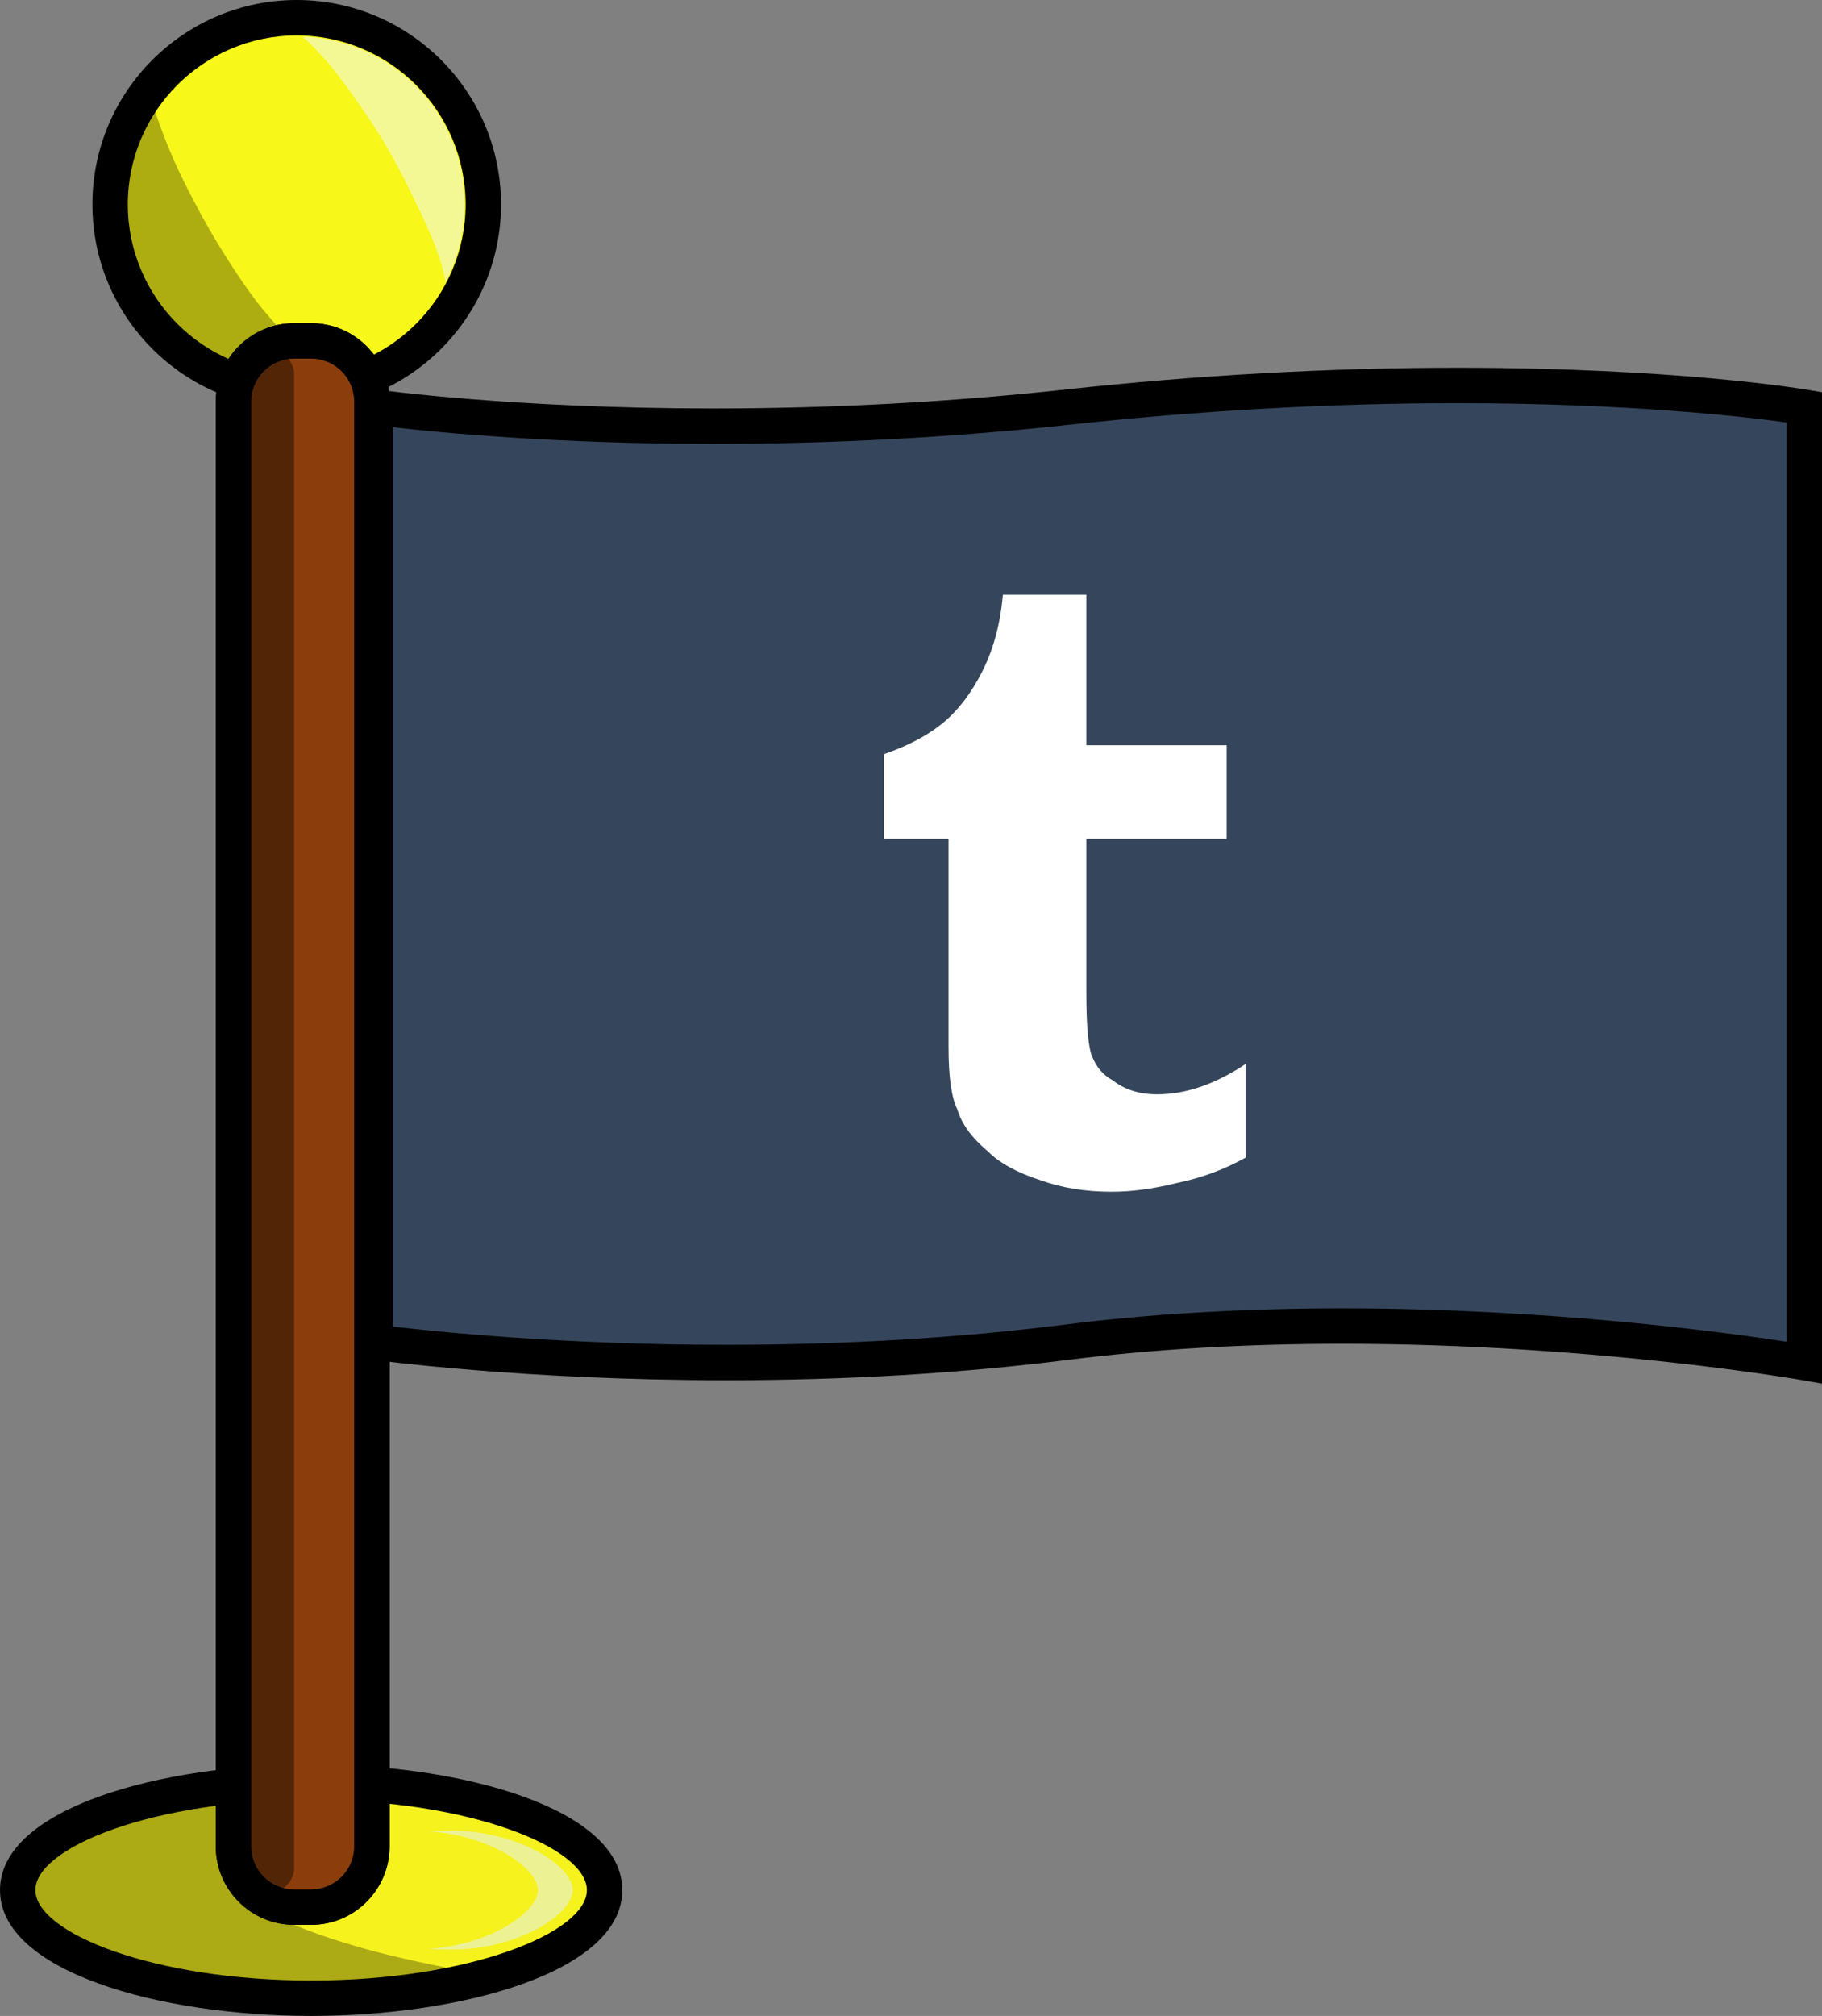<?xml version="1.0" ?><!DOCTYPE svg  PUBLIC '-//W3C//DTD SVG 1.1//EN'  'http://www.w3.org/Graphics/SVG/1.1/DTD/svg11.dtd'><svg enable-background="new 0 0 360.131 398.293" height="398.293px" version="1.1" viewBox="0 0 360.131 398.293" width="360.131px" xml:space="preserve" xmlns="http://www.w3.org/2000/svg" xmlns:xlink="http://www.w3.org/1999/xlink"><rect x="0" y="0" width="360.131" height="398.293" fill="#808080" stroke="none"/><g id="Flags"/><g id="Iconos"><g><g opacity="0.4"><path d="M92.456,49.719c1.073-5.514,1.183-12.238,0.408-17.944c-0.887-6.528-5.263-12.083-10.074-16.573     C74.758,7.708,64.048,4.331,53.558,3.858c-0.113,0.016-0.228,0.027-0.341,0.043c7.43,1.431,14.516,13.03,18.313,18.215     c9.558,13.052,14.667,28.717,14.667,42.343l0.203,0.203c1.496-1.709,2.838-3.554,4.002-5.52     C91.446,55.639,92.095,51.571,92.456,49.719z" fill="#FFFFFF"/></g><g><ellipse cx="61.5" cy="373.434" fill="#F5F21E" rx="58" ry="21.359"/><path d="M61.5,398.293c-29.813,0-61.5-8.713-61.5-24.859s31.687-24.858,61.5-24.858s61.5,8.712,61.5,24.858     S91.313,398.293,61.5,398.293z M61.5,355.575c-31.192,0-54.5,9.429-54.5,17.858c0,8.431,23.308,17.859,54.5,17.859     s54.5-9.429,54.5-17.859C116,365.004,92.692,355.575,61.5,355.575z"/></g><g><circle cx="58.646" cy="40.383" fill="#F7F719" r="36.883"/><path d="M58.646,80.767c-22.268,0-40.384-18.115-40.384-40.383S36.379,0,58.646,0s40.383,18.116,40.383,40.384     S80.914,80.767,58.646,80.767z M58.646,7C40.238,7,25.263,21.976,25.263,40.384c0,18.407,14.976,33.383,33.384,33.383     c18.407,0,33.383-14.976,33.383-33.383C92.029,21.976,77.054,7,58.646,7z"/></g><g><path d="M73.5,364.793c0,6.627-5.373,12-12,12h-3.351c-6.627,0-12-5.373-12-12V79.357c0-6.627,5.373-12,12-12     H61.5c6.627,0,12,5.373,12,12V364.793z" fill="#8B3E0C"/><path d="M61.5,380.293h-3.351c-8.547,0-15.5-6.953-15.5-15.5V79.356c0-8.547,6.953-15.5,15.5-15.5H61.5     c8.547,0,15.5,6.953,15.5,15.5v285.437C77,373.34,70.047,380.293,61.5,380.293z M58.149,70.856c-4.687,0-8.5,3.813-8.5,8.5     v285.437c0,4.687,3.813,8.5,8.5,8.5H61.5c4.687,0,8.5-3.813,8.5-8.5V79.356c0-4.687-3.813-8.5-8.5-8.5H58.149z"/></g><g><path d="M74.167,80.451v184.732c0,0,64.967,9.039,136.713,0c71.746-9.039,145.752,4.017,145.752,4.017V80.451     c0,0-57.131-9.659-145.752,0C133.35,88.901,74.167,80.451,74.167,80.451z" fill="#35465C"/><path d="M360.131,273.371l-4.107-0.724c-0.406-0.072-41.145-7.152-90.647-7.152c-19.228,0-37.416,1.063-54.06,3.16     c-21.303,2.684-44.104,4.045-67.768,4.045c-40.28,0-69.573-4.011-69.864-4.051l-3.018-0.42V76.417l3.994,0.569     c0.261,0.037,26.563,3.721,66.316,3.721c23.393,0,46.783-1.257,69.522-3.735c26.261-2.862,52.354-4.313,77.554-4.313     c42.98,0,68.111,4.165,69.16,4.342l2.917,0.493V273.371z M77.667,262.094c8.393,0.994,33.523,3.606,65.882,3.606     c23.373,0,45.879-1.343,66.893-3.99c16.933-2.133,35.415-3.215,54.935-3.215c41.004,0,76.097,4.805,87.755,6.596V83.471     c-7.813-1.08-30.945-3.813-65.077-3.813c-24.948,0-50.785,1.438-76.796,4.272c-22.989,2.506-46.635,3.776-70.28,3.776     c-31.296,0-54.42-2.265-63.311-3.293V262.094z"/></g><g opacity="0.3"><path d="M51.828,60.977c-0.339-0.413-0.669-0.832-1.003-1.249c-0.128-0.174-0.35-0.472-0.692-0.927     c-2.559-3.454-4.895-7.069-7.131-10.738c-2.089-3.428-3.995-6.965-5.817-10.541c-2.341-4.596-3.524-7.419-4.667-10.35     c-1.178-3.019-2.232-6.085-3.168-9.186c-4.755,6.21-7.586,13.971-7.586,22.397c0,20.37,6.513,31.883,26.883,31.883     c0.306,0,7.608-4.016,7.913-4.023c0.326-4.378,1.758,0.112-1.402-3.411C54.022,63.568,52.915,62.284,51.828,60.977z"/></g><g opacity="0.3"><path d="M96.935,390.338c-7.58-1.305-15.129-2.774-22.587-4.705c-3.066-0.794-6.096-1.715-9.107-2.694     c-1.5-0.488-2.981-1.029-4.461-1.572c-0.006-0.002-2.787-1.137-2.905-1.157c-2.585-1.155-5.101-2.455-7.575-3.83     c-0.8-0.445-1.584-0.918-2.362-1.4c-2.414-7.828-3.239-14.395-4.009-21.904C20.488,355.817,3.5,363.894,3.5,373.434     c0,11.796,25.967,21.359,58,21.359C74.848,394.793,87.133,393.128,96.935,390.338z"/></g><g><path d="M73.5,364.793c0,6.627-5.373,12-12,12h-3.351c-6.627,0-12-5.373-12-12V79.357c0-6.627,5.373-12,12-12     H61.5c6.627,0,12,5.373,12,12V364.793z" fill="#8B3E0C"/><path d="M61.5,380.293h-3.351c-8.547,0-15.5-6.953-15.5-15.5V79.356c0-8.547,6.953-15.5,15.5-15.5H61.5     c8.547,0,15.5,6.953,15.5,15.5v285.437C77,373.34,70.047,380.293,61.5,380.293z M58.149,70.856c-4.687,0-8.5,3.813-8.5,8.5     v285.437c0,4.687,3.813,8.5,8.5,8.5H61.5c4.687,0,8.5-3.813,8.5-8.5V79.356c0-4.687-3.813-8.5-8.5-8.5H58.149z"/></g><g><path d="M91.838,40.383c0-17.955-14.259-32.57-32.069-33.163c4.919,4.328,8.669,9.669,12.504,15.238     c3.55,5.155,6.625,10.712,9.324,16.341c2.164,4.513,5.606,11.339,6.459,16.969C90.467,51.168,91.838,45.937,91.838,40.383z" fill="#F4F894"/></g><g opacity="0.4"><path d="M58.149,369.041c0,2.624-2.127,4.751-4.751,4.751l0,0c-2.624,0-4.751-2.127-4.751-4.751V74.018     c0-2.624,2.127-4.751,4.751-4.751l0,0c2.624,0,4.751,2.127,4.751,4.751V369.041z"/></g><g><path d="M89.132,361.684c-1.523,0-3.011,0.054-4.456,0.152c12.319,0.76,21.644,7.319,21.644,11.598     c0,4.279-9.325,10.838-21.644,11.598c1.445,0.098,2.933,0.152,4.456,0.152c13.289,0,24.063-6.918,24.063-11.75     C113.194,368.601,102.421,361.684,89.132,361.684z" fill="#ECF293"/></g><g><path d="M232.717,233.704c-4.666,1.167-8.996,1.749-12.995,1.749c-5.165,0-9.832-0.75-13.994-2.249     c-4.666-1.499-8.165-3.413-10.496-5.748c-3.166-2.663-5.166-5.412-5.997-8.246c-1.168-2.331-1.75-6.412-1.75-12.245V165.73     H174.74v-16.743c4.83-1.663,8.746-3.749,11.745-6.248s5.58-5.911,7.747-10.245c2.163-4.331,3.498-9.329,3.998-14.994h16.493     v29.738h27.739v18.492h-27.739v30.238c0,6.997,0.414,11.331,1.25,12.995c0.832,1.999,2.163,3.498,3.998,4.498     c2.331,1.835,5.248,2.749,8.747,2.749c5.662,0,11.495-1.999,17.493-5.998v18.493     C242.045,231.041,237.547,232.704,232.717,233.704z" fill="#FFFFFF"/></g></g></g></svg>